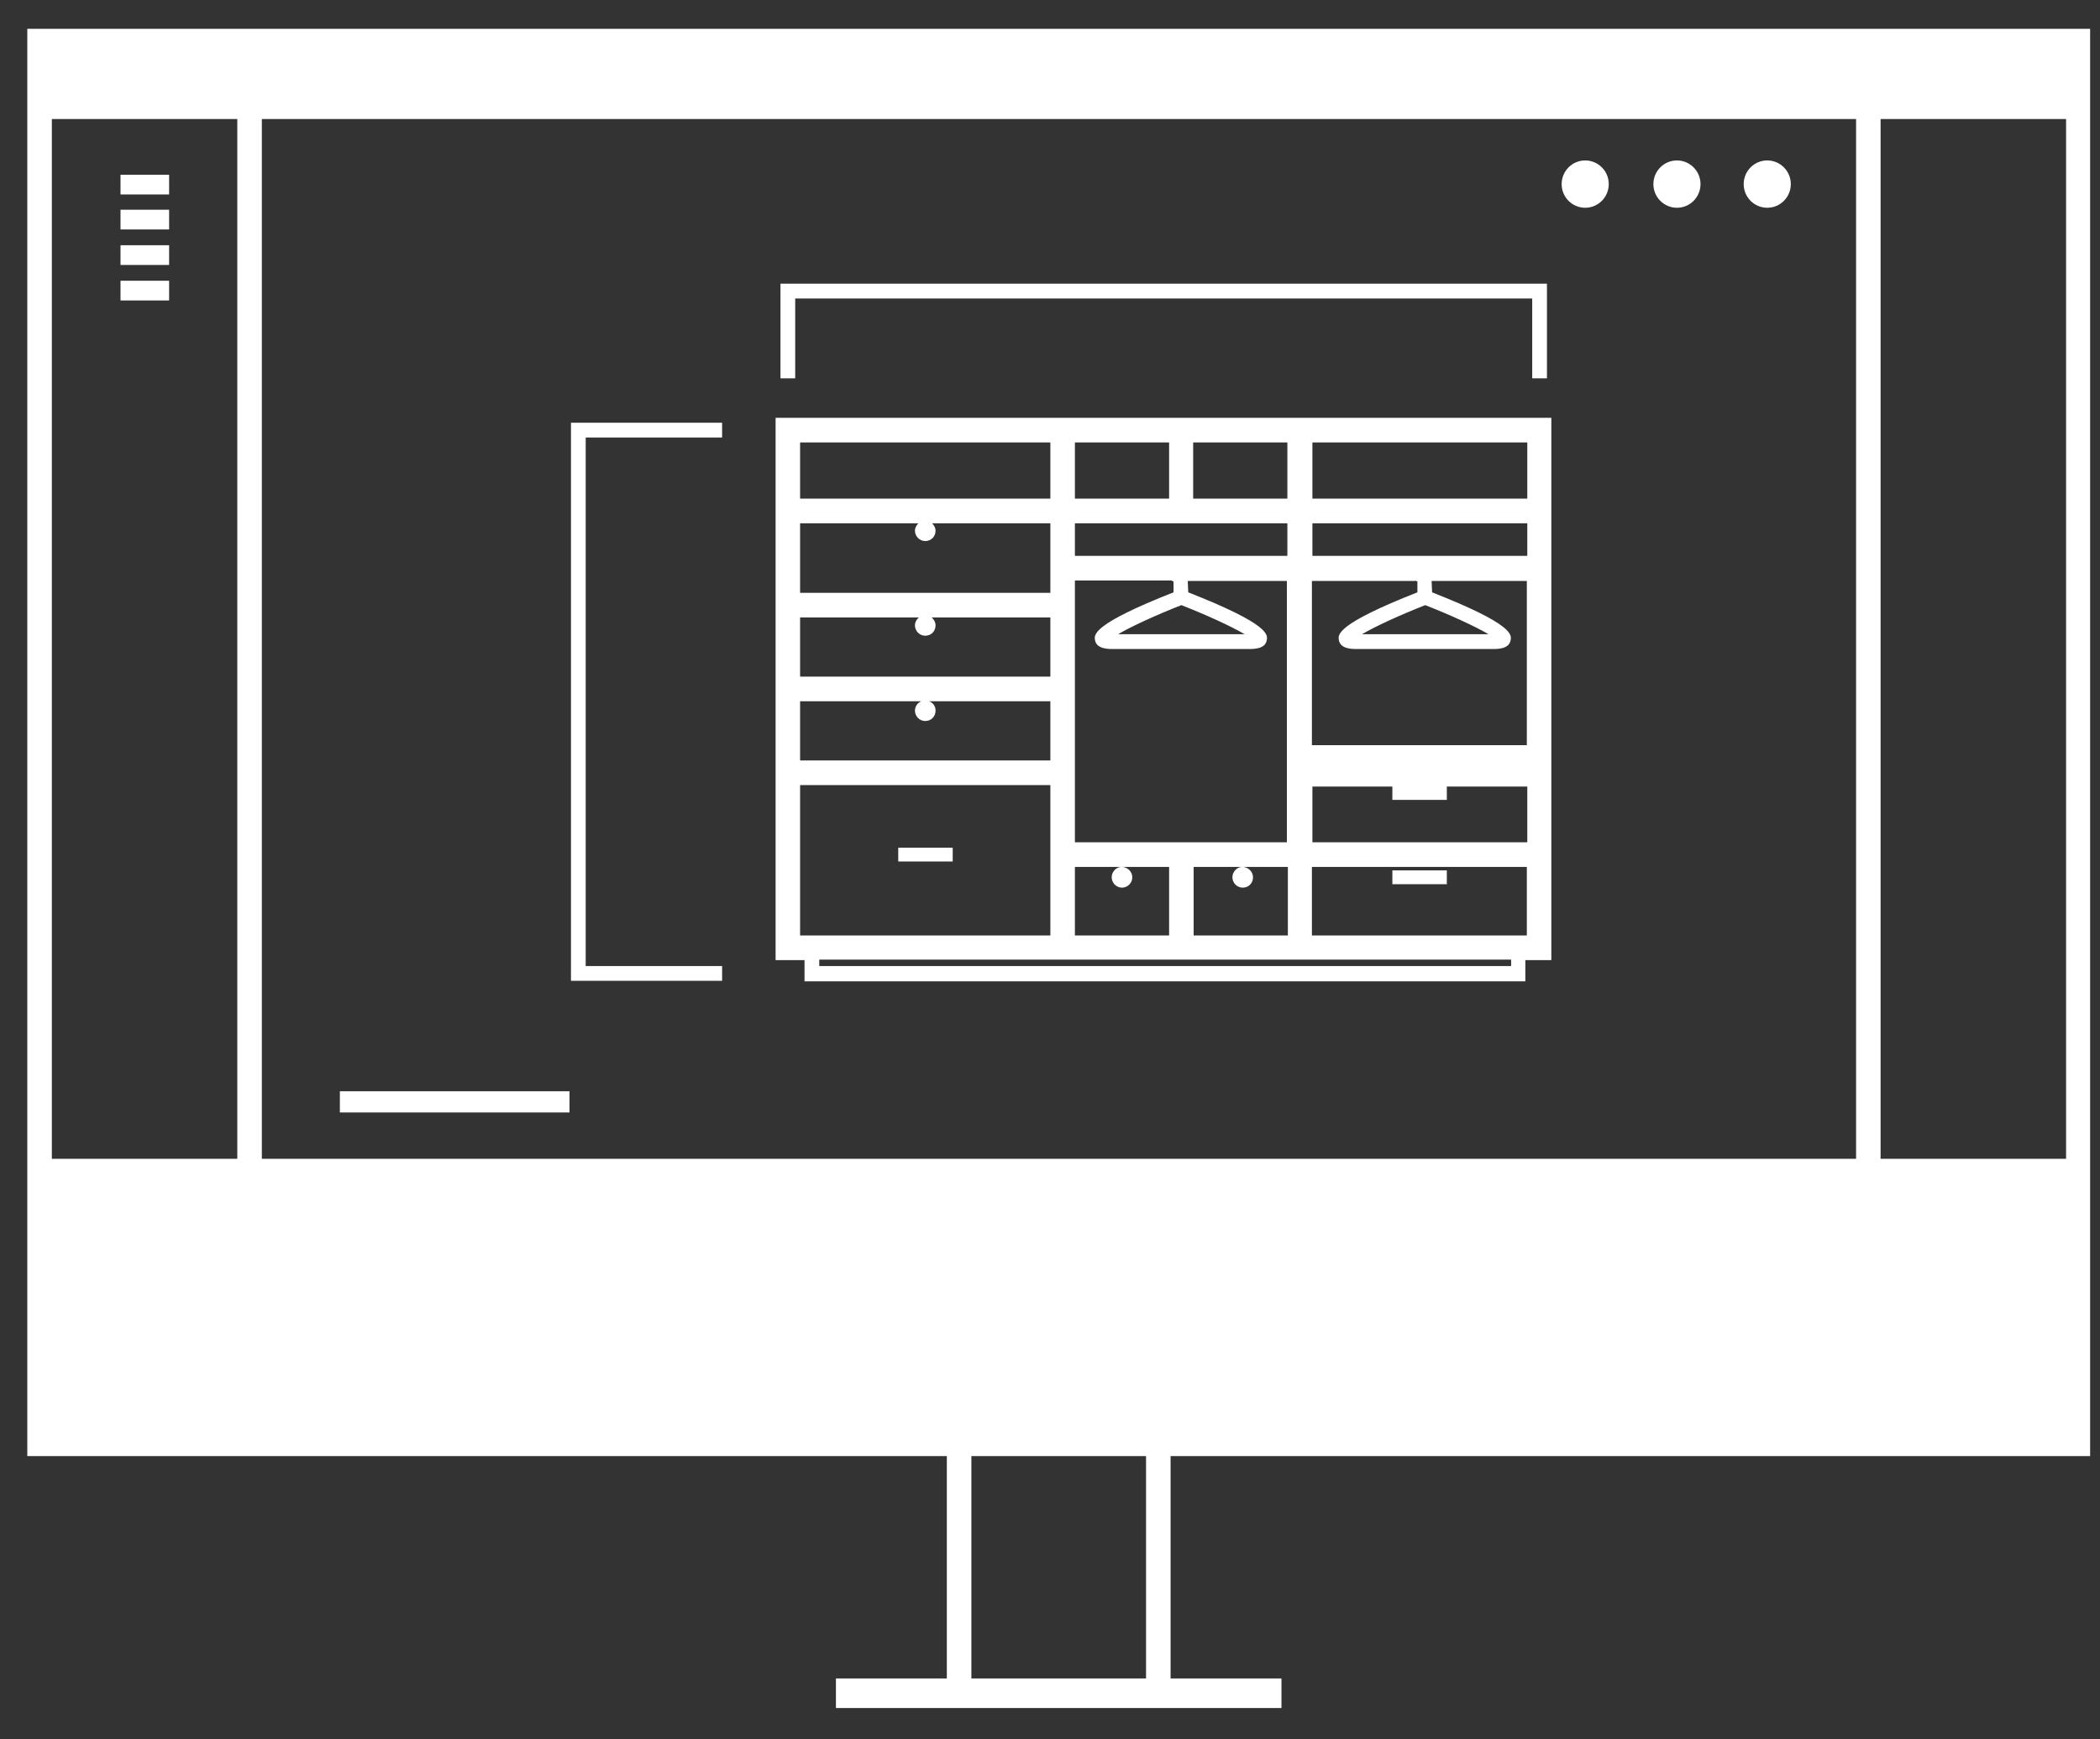 <svg width="64" height="53" viewBox="0 0 64 53" fill="none" xmlns="http://www.w3.org/2000/svg">
<rect x="0" y="0" width="64" height="53" fill="#333333" stroke="none"/>
<path d="M5.154 5.325H3.673V5.926H5.154V5.325Z" fill="white"/>
<path d="M5.154 6.391H3.673V6.992H5.154V6.391Z" fill="white"/>
<path d="M5.154 7.473H3.673V8.074H5.154V7.473Z" fill="white"/>
<path d="M5.154 8.555H3.673V9.156H5.154V8.555Z" fill="white"/>
<path d="M17.401 29.888H22.007V29.438H17.85V13.332H22.007V12.882H17.401V29.888Z" fill="white"/>
<path d="M32.759 12.731H32.011H23.637V15.947V29.258H24.519V29.904H46.487V29.258H47.279V15.947V12.731H39.982H32.759ZM39.234 15.195H36.363V13.483H39.234V15.195ZM43.436 18.44C44.169 18.726 44.961 19.087 45.365 19.327H41.507C41.911 19.087 42.703 18.726 43.436 18.44ZM43.137 17.689L43.182 17.719L43.197 17.704V18.05C40.714 19.026 40.774 19.342 40.804 19.507C40.849 19.777 41.208 19.777 41.342 19.777H41.372H45.47H45.5C45.649 19.777 45.993 19.777 46.038 19.507C46.068 19.342 46.128 19.026 43.645 18.05L43.63 17.704H46.532V22.707H39.982V17.704H43.137V17.689ZM39.982 23.969H42.434V24.375H44.094V23.969H46.546V25.667H39.997V23.969H39.982ZM39.234 25.667H32.759V17.689H35.705L35.75 17.719L35.765 17.704V18.05C33.282 19.026 33.342 19.342 33.372 19.507C33.417 19.777 33.776 19.777 33.91 19.777H33.94H38.038H38.068C38.217 19.777 38.561 19.777 38.606 19.507C38.636 19.342 38.696 19.026 36.213 18.05L36.198 17.704H39.219V25.667H39.234ZM24.384 18.816H28.003C27.929 18.876 27.884 18.966 27.884 19.056C27.884 19.222 28.018 19.372 28.198 19.372C28.377 19.372 28.512 19.237 28.512 19.056C28.512 18.966 28.467 18.876 28.392 18.816H32.011V20.619H24.384V18.816ZM24.384 21.37H28.078C27.959 21.415 27.884 21.535 27.884 21.655C27.884 21.821 28.018 21.971 28.198 21.971C28.377 21.971 28.512 21.836 28.512 21.655C28.512 21.52 28.437 21.415 28.317 21.37H32.011V23.173H24.384V21.37ZM32.759 26.418H34.179C34.015 26.418 33.88 26.568 33.88 26.733C33.88 26.899 34.015 27.049 34.194 27.049C34.359 27.049 34.508 26.914 34.508 26.733C34.508 26.568 34.374 26.433 34.209 26.418H35.63V28.506H32.759V26.418ZM36.378 28.506V26.418H37.858C37.694 26.418 37.559 26.568 37.559 26.733C37.559 26.899 37.694 27.049 37.873 27.049C38.053 27.049 38.187 26.914 38.187 26.733C38.187 26.568 38.053 26.433 37.888 26.418H39.249V28.506H36.378ZM36.004 18.44C36.737 18.726 37.529 19.087 37.933 19.327H34.075C34.478 19.087 35.271 18.726 36.004 18.44ZM32.759 16.938V15.947H39.234V16.938H32.759ZM35.63 13.483V15.195H32.759V13.483H35.63ZM24.384 13.483H32.011V15.195H24.384V13.483ZM27.988 15.947C27.929 16.007 27.884 16.082 27.884 16.172C27.884 16.337 28.018 16.487 28.198 16.487C28.377 16.487 28.512 16.352 28.512 16.172C28.512 16.082 28.467 16.007 28.407 15.947H32.011V18.065H24.384V15.947H27.988ZM24.384 23.924H32.011V28.506H24.384V23.924ZM46.053 29.438H24.968V29.242H32.011H32.759H39.982H46.053V29.438ZM39.982 28.506V26.418H46.532V28.506H39.982ZM46.546 16.938H39.997V15.947H46.546V16.938ZM46.546 13.483V15.195H39.997V13.483H46.546Z" fill="white"/>
<path d="M29.035 25.832H27.375V26.252H29.035V25.832Z" fill="white"/>
<path d="M44.094 26.523H42.434V26.944H44.094V26.523Z" fill="white"/>
<path d="M24.235 9.096H46.696V11.529H47.145V8.645H23.786V11.529H24.235V9.096Z" fill="white"/>
<path d="M53.859 6.331C54.255 6.331 54.577 6.008 54.577 5.61C54.577 5.212 54.255 4.889 53.859 4.889C53.462 4.889 53.141 5.212 53.141 5.61C53.141 6.008 53.462 6.331 53.859 6.331Z" fill="white"/>
<path d="M51.107 6.331C51.504 6.331 51.825 6.008 51.825 5.61C51.825 5.212 51.504 4.889 51.107 4.889C50.711 4.889 50.389 5.212 50.389 5.61C50.389 6.008 50.711 6.331 51.107 6.331Z" fill="white"/>
<path d="M48.311 6.331C48.707 6.331 49.029 6.008 49.029 5.61C49.029 5.212 48.707 4.889 48.311 4.889C47.914 4.889 47.593 5.212 47.593 5.61C47.593 6.008 47.914 6.331 48.311 6.331Z" fill="white"/>
<path d="M17.356 33.253H10.358V33.9H17.356V33.253Z" fill="white"/>
<path d="M0.832 0.878V2.876V3.627V35.312V36.063V44.371H28.856V51.147H25.476V52.048H39.054V51.147H35.675V44.371H63.699V36.063V35.312V3.627V2.876V0.878H0.832ZM7.98 35.312V3.627H56.566V35.312H7.98ZM7.232 3.627V35.312H1.58V3.627H7.232ZM34.927 51.147H29.604V44.371H34.927V51.147ZM62.966 35.312H57.313V3.627H62.966V35.312Z" fill="white"/>
</svg>
